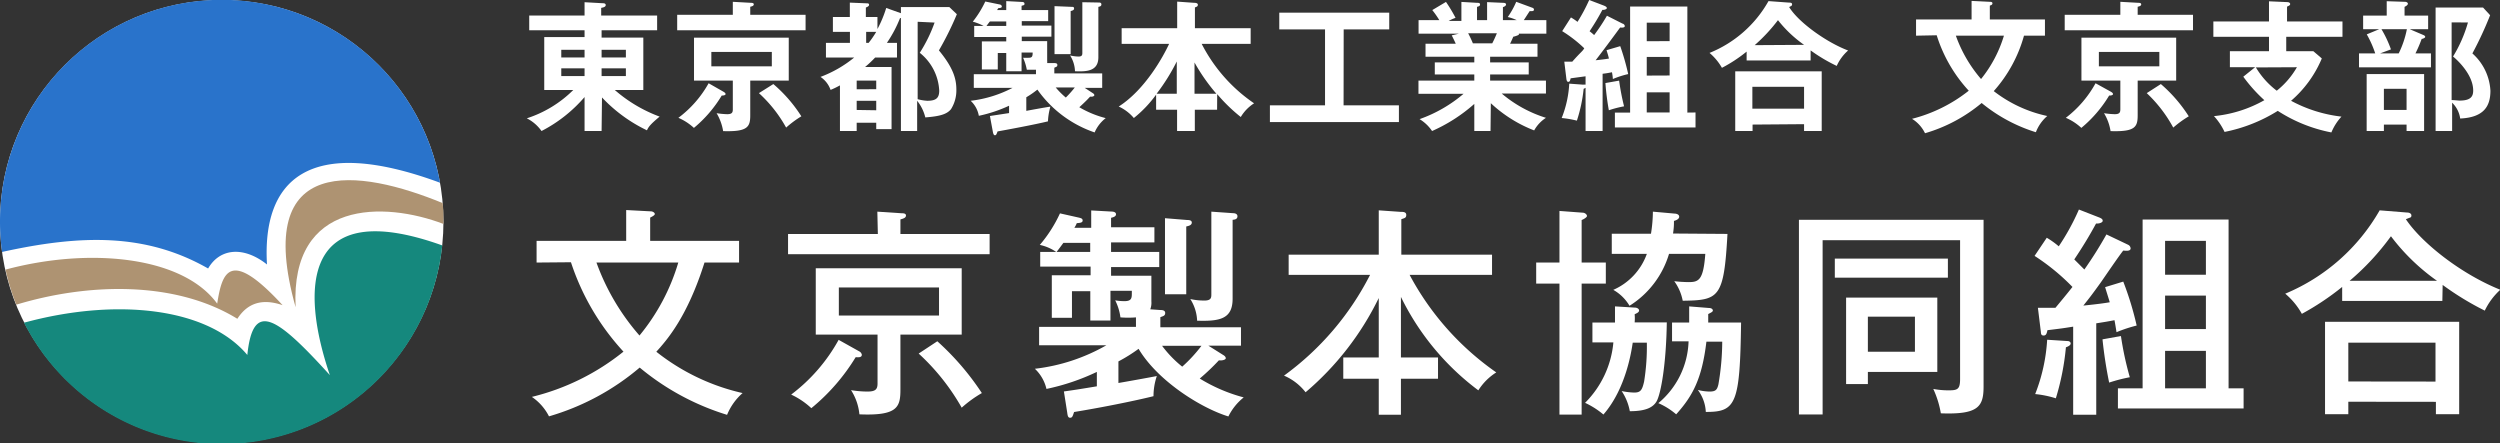 <svg xmlns="http://www.w3.org/2000/svg" viewBox="0 0 248.05 44"><rect x="0" y="0" width="248.05" height="44" fill="#333333" stroke="none"/><defs><style>.cls-1{fill:#fff;}.cls-2{fill:#2973cb;}.cls-3{fill:#15887d;}.cls-4{fill:#ae9372;}</style></defs><g id="レイヤー_2" data-name="レイヤー 2"><g id="ヘッダーフッター"><path class="cls-1" d="M59.69,13H58V9.63A14.16,14.16,0,0,1,53.73,13a4,4,0,0,0-1.46-1.26,11.57,11.57,0,0,0,4.61-2.81H54V3.68H58V3H52.51V1.54H58V.22l1.79.1c.09,0,.31,0,.31.18s-.22.24-.45.28v.76h5.55V3H59.69v.73h4.14v5.2H61a14.32,14.32,0,0,0,4.45,2.64c-1,.83-1.11,1.05-1.26,1.36a15,15,0,0,1-4.46-3.26ZM58,4.94H55.69V5.7H58Zm0,1.84H55.69v.77H58ZM59.69,5.7H62.1V4.94H59.69Zm0,1.85H62.1V6.78H59.69Z"/><path class="cls-1" d="M72.71.18l1.8.1c.07,0,.28,0,.28.15s-.17.2-.35.24v.8h5.49V3H67.19V1.47h5.52ZM71.78,9.1c.11.07.21.13.21.24s-.24.15-.38.14a12.61,12.61,0,0,1-2.76,3.21,5.46,5.46,0,0,0-1.54-1,10.91,10.91,0,0,0,3-3.43Zm2.66,2.34c0,1.16-.26,1.65-2.69,1.57a5.08,5.08,0,0,0-.65-1.78,8,8,0,0,0,1.05.1c.47,0,.56-.16.56-.48V8H68.86V3.74h9.4V8H74.44ZM70.58,5.15V6.58h6V5.15Zm6.15,3.19a14.23,14.23,0,0,1,2.78,3.2A10.16,10.16,0,0,0,78,12.66,13.34,13.34,0,0,0,75.3,9.24Z"/><path class="cls-1" d="M89.3,1.8A12.38,12.38,0,0,1,88,4.25h1V5.71H86.83a11.52,11.52,0,0,1-1,.94h2.63v6.16H86.94v-.63H85V13H83.34V8.47a8.38,8.38,0,0,1-.93.45,2.59,2.59,0,0,0-1-1.29,11.78,11.78,0,0,0,3.34-1.92h-2.8V4.25h2.38V3.16H82.64V1.69h1.68V.26L86,.33c.09,0,.23,0,.23.14s-.14.2-.32.28v.94h1.15V2.88A11.49,11.49,0,0,0,87.93.79l1.46.52V.7h4.8l.75.71A30.72,30.72,0,0,1,93.16,5c1.41,1.71,1.73,2.81,1.73,3.88a3.51,3.51,0,0,1-.53,1.95c-.43.53-1.16.71-2.55.82A4.25,4.25,0,0,0,91,10v3H89.39V1.79ZM86.94,8.85V8H85v.86Zm0,2.09V10H85v.91Zm-1-7.78V4.25h.25a9.51,9.51,0,0,0,.75-1.09Zm5.11-1V9.84A4.52,4.52,0,0,0,92,10c.83,0,1.19-.24,1.19-1a5.11,5.11,0,0,0-1.93-3.76,14.72,14.72,0,0,0,1.47-3Z"/><path class="cls-1" d="M98.22,11.51l1.9-.29v-.73a13.93,13.93,0,0,1-3,1A2.68,2.68,0,0,0,96.31,10a11.94,11.94,0,0,0,4.15-1.28H96.62V7.36h6.17V6.92h-.91a5.12,5.12,0,0,0-.37-1.19,5.71,5.71,0,0,0,.58,0c.34,0,.37-.18.37-.52h-1.1V7.07H99.84V5.26H99V6.89H97.42V4.11h2.42V3.67H96.66V2.57h.93a5.09,5.09,0,0,0-1.07-.42,10.09,10.09,0,0,0,1.24-2l1.41.29c.07,0,.23.07.23.2s-.12.15-.35.17L98.93,1h.91V.11l1.5.08c.1,0,.31,0,.31.18s-.1.13-.29.21V1H104v1.1h-2.62v.44h2.94v1.1h-2.94v.44h2.52V6a1.23,1.23,0,0,1,0,.26l.71,0c.1,0,.3,0,.3.18s-.07.17-.3.28v.56h4.75V8.72h-1.73l.78.51c.13.08.17.14.17.22s-.16.14-.24.14h-.18c-.16.17-.37.41-1.07,1.05a10,10,0,0,0,2.62,1.08,3.56,3.56,0,0,0-1.1,1.42,11.48,11.48,0,0,1-5.68-4.25,9,9,0,0,1-1.1.76V11c.31-.06,1.83-.34,2.39-.42a6.11,6.11,0,0,0-.24,1.46c-1.34.33-4.16.85-5,1-.1.27-.14.38-.26.38s-.17-.14-.21-.35Zm1.62-8.94V2.13H98.22c-.13.15-.2.26-.34.44ZM106.33.68c.13,0,.24,0,.24.17s-.21.21-.34.25V5.37h-1.6V.61Zm-1.58,8a8,8,0,0,0,1,1,10.33,10.33,0,0,0,.89-1ZM109,.25c.11,0,.28,0,.28.19s-.17.21-.3.24v5c0,1.42-1.21,1.43-2.32,1.39a3.07,3.07,0,0,0-.49-1.57,4,4,0,0,0,.85.11c.37,0,.37-.2.37-.39v-5Z"/><path class="cls-1" d="M120.76,10.89h-2.21V13h-1.76V10.89h-2.08V9.39a11.91,11.91,0,0,1-2.21,2.32A4.31,4.31,0,0,0,111,10.57c2.63-1.68,4.44-5,5-6.22h-4.71V2.8h5.51V.16l1.69.12c.07,0,.36,0,.36.19s-.14.2-.29.27V2.8h5.53V4.35h-4.86a15.87,15.87,0,0,0,5.2,5.9,4.1,4.1,0,0,0-1.32,1.36,16.39,16.39,0,0,1-2.34-2.27Zm-4-4.79a19.82,19.82,0,0,1-2,3.2h2Zm3.93,3.2a18.54,18.54,0,0,1-2.17-3.1V9.3Z"/><path class="cls-1" d="M133.31,10.45h5.49v1.66H126V10.45h5.47V2.92h-4.54V1.26h10.91V2.92h-4.52Z"/><path class="cls-1" d="M147.89,13h-1.61V10.31A16.08,16.08,0,0,1,142.09,13a4,4,0,0,0-1.24-1.18,13.8,13.8,0,0,0,4.36-2.51h-4.47V8h5.54V7.39h-3.92V6.19h3.92V5.63h-4.84V4.34h3c-.07-.17-.26-.56-.4-.83l.71-.17h-4V2h2.06A9.26,9.26,0,0,0,142.11,1l1.36-.81a15,15,0,0,1,.95,1.58,4.17,4.17,0,0,0-.69.31H145V.19l1.55.09c.14,0,.3,0,.3.16s-.12.19-.3.24V2h1V.21l1.57.07c.07,0,.31,0,.31.16s-.21.23-.31.27V2h1.37a4.11,4.11,0,0,0-.89-.31,8.19,8.19,0,0,0,.84-1.51l1.63.6a.19.19,0,0,1,.13.17c0,.18-.21.16-.42.15-.1.14-.5.77-.59.9h2.24V3.34H150.7c0,.05,0,.07,0,.1s-.38.18-.55.2c-.17.39-.25.56-.32.7h2.72V5.63h-4.7v.56h3.83v1.2h-3.83V8h5.54V9.28H149a12.53,12.53,0,0,0,4.39,2.41,3.52,3.52,0,0,0-1.17,1.25,13.32,13.32,0,0,1-4.3-2.7Zm-2.22-9.7a10.92,10.92,0,0,1,.47,1h1.92c.09-.17.25-.49.46-1Z"/><path class="cls-1" d="M161,2.35c.07,0,.21.11.21.24s-.18.17-.46.14c-.79,1.08-1.63,2.21-2.43,3.25.63-.07.92-.1,1.32-.17-.11-.44-.17-.6-.24-.83l1.36-.4a24.2,24.2,0,0,1,.79,2.77,9,9,0,0,0-1.52.49,5.37,5.37,0,0,0-.09-.67c-.37.07-.51.1-.93.15V13h-1.69V8.71a.69.69,0,0,1-.19.1,15.15,15.15,0,0,1-.67,3.16,10,10,0,0,0-1.51-.26,10.63,10.63,0,0,0,.75-3.41l1.38.1a.83.83,0,0,1,.24,0V7.57l-1.48.2c-.05.21-.08.35-.23.35s-.17-.17-.19-.27l-.21-1.73H156c.88-1,1-1,1.19-1.33A13,13,0,0,0,155,3.09l.87-1.36a5.34,5.34,0,0,1,.65.44A17.55,17.55,0,0,0,157.68,0l1.47.56c.11.05.28.12.28.24s-.28.2-.44.18c-.49.9-.72,1.28-1.27,2.12a5.39,5.39,0,0,1,.45.38,18.72,18.72,0,0,0,1.27-1.92ZM160.65,8a23.33,23.33,0,0,0,.49,2.55,10.48,10.48,0,0,0-1.51.39,25.6,25.6,0,0,1-.34-2.7Zm7.58,3.16v1.49h-8V11.17h1.51V.65h5.68V11.17Zm-2.57-7.08V2.25h-2.27V4.09Zm0,3.41V5.65h-2.27V7.5Zm0,3.67v-2h-2.27v2Z"/><path class="cls-1" d="M179.65,6H173.3V5.12a14.41,14.41,0,0,1-2.45,1.61,5.58,5.58,0,0,0-1.23-1.48A11.75,11.75,0,0,0,175.47.11l2.06.15c.09,0,.28,0,.28.17s-.14.18-.29.27c.89,1.47,3.65,3.48,5.85,4.31a4.45,4.45,0,0,0-1.13,1.53A16.28,16.28,0,0,1,179.65,5Zm-5.76,6.36V13h-1.72V7.08h8.58V13H179v-.68ZM179,10.78V8.61h-5.13v2.17ZM179,4.45A12.25,12.25,0,0,1,176.41,2a16.69,16.69,0,0,1-2.31,2.48Z"/><path class="cls-1" d="M190.11,3.54V1.93h5.51V.09l1.81.09c.08,0,.26,0,.26.15s-.14.18-.26.23V1.93h5.47V3.54h-2.08a13.74,13.74,0,0,1-3,5.5,13.1,13.1,0,0,0,5.31,2.47A4,4,0,0,0,202,13.12a15.91,15.91,0,0,1-5.38-2.9,15.5,15.5,0,0,1-5.62,3,3.42,3.42,0,0,0-1.29-1.43A15,15,0,0,0,195.34,9a14.44,14.44,0,0,1-3.18-5.5Zm3.95,0a13.48,13.48,0,0,0,2.5,4.3,12.68,12.68,0,0,0,2.27-4.3Z"/><path class="cls-1" d="M210.38.18l1.79.1c.07,0,.28,0,.28.15s-.17.2-.35.24v.8h5.49V3H204.86V1.47h5.52Zm-.94,8.92c.11.07.21.13.21.24s-.24.15-.38.14a12.61,12.61,0,0,1-2.76,3.21,5.33,5.33,0,0,0-1.54-1,10.91,10.91,0,0,0,2.95-3.43Zm2.66,2.34c0,1.16-.25,1.65-2.69,1.57a4.89,4.89,0,0,0-.65-1.78,7.92,7.92,0,0,0,1.06.1c.46,0,.56-.16.56-.48V8h-3.86V3.74h9.4V8H212.1Zm-3.85-6.29V6.58h6V5.15Zm6.15,3.19a14.46,14.46,0,0,1,2.77,3.2,10.69,10.69,0,0,0-1.54,1.12A13.52,13.52,0,0,0,213,9.24Z"/><path class="cls-1" d="M232.42,2.13V3.65h-5.58V5.08h2.69l.84.72A11.29,11.29,0,0,1,227.32,10a13.82,13.82,0,0,0,5,1.57,5.31,5.31,0,0,0-1,1.57A15,15,0,0,1,226,11a15.72,15.72,0,0,1-5.28,2.09,6.25,6.25,0,0,0-1.05-1.57,12.62,12.62,0,0,0,5-1.58,15.06,15.06,0,0,1-2.09-2.33l1.17-.94h-2.5V5.08h3.88V3.65h-5.52V2.13h5.52v-2l1.83.08c.13,0,.27.07.27.19s-.1.16-.31.26V2.13Zm-8.59,4.56A8.09,8.09,0,0,0,225.9,9a8.15,8.15,0,0,0,2-2.33Z"/><path class="cls-1" d="M240.92,1.55V2.9H239.1l1.36.58c.13.06.17.12.17.19s-.2.18-.35.19a13.54,13.54,0,0,1-.62,1.44h1.54V6.68h-7.14V5.3h1.61a10.2,10.2,0,0,0-.84-1.89l1.23-.51h-1.59V1.55h2.34V.12l1.82.06c.14,0,.28.08.28.19s-.13.21-.33.31v.87ZM240.52,13h-1.74v-.64h-2.25V13h-1.71V7.35h5.7ZM236.29,2.9a11.19,11.19,0,0,1,.94,2l-1.08.4H238a9.6,9.6,0,0,0,.81-2.4Zm.24,5.91v2.1h2.25V8.81Zm10.54-7.3a35.51,35.51,0,0,1-1.76,3.79A5.33,5.33,0,0,1,247.1,9c0,1.53-.64,2.65-3,2.76a2.7,2.7,0,0,0-.8-1.57V13h-1.64V.75h4.71Zm-3.82.71V9.93c.32,0,.62.05.8.05,1.15,0,1.34-.46,1.34-1,0-1.63-1.69-3.13-2-3.37a13.43,13.43,0,0,0,1.48-3.38Z"/><path class="cls-1" d="M53.24,26.05V23.9h8.89V20.84l2.44.13c.22,0,.4.15.4.26s-.18.22-.46.36V23.9h8.82v2.15H69.9c-1.7,5.39-3.72,7.68-4.78,8.85A21.35,21.35,0,0,0,73.68,39a5.79,5.79,0,0,0-1.54,2.16,25,25,0,0,1-8.67-4.69,24.37,24.37,0,0,1-9,4.84,5.13,5.13,0,0,0-1.7-1.93,23.29,23.29,0,0,0,9.09-4.49,24.17,24.17,0,0,1-5.21-8.87Zm5.94,0a22.65,22.65,0,0,0,4.27,7.24,20.52,20.52,0,0,0,3.85-7.24Z"/><path class="cls-1" d="M87.05,21l2.43.16c.13,0,.41,0,.41.22s-.22.3-.55.39v1.45h8.85v2h-20v-2h8.91Zm-1.8,13.86a.48.48,0,0,1,.26.33c0,.27-.26.27-.61.25a19.93,19.93,0,0,1-4.4,5.06,7.64,7.64,0,0,0-2-1.35,17.16,17.16,0,0,0,4.71-5.43Zm4.09,3.79c0,1.74-.28,2.62-4.07,2.46a5.39,5.39,0,0,0-.83-2.4,10.26,10.26,0,0,0,1.63.14c.79,0,1-.22,1-.8V33.2H80.94V26.62H95.42V33.2H89.34ZM83.23,28.52v2.79h9.94V28.52ZM93,33.86A26.38,26.38,0,0,1,97.42,39a11.66,11.66,0,0,0-2,1.45,21.9,21.9,0,0,0-4.27-5.37Z"/><path class="cls-1" d="M105.56,38.84c1-.14,1.27-.18,3.27-.51V36.9a22.09,22.09,0,0,1-5,1.69,4,4,0,0,0-1.15-2,18.52,18.52,0,0,0,7.09-2.33h-6.67V32.43h9.61v-.94a9.6,9.6,0,0,1-1.54,0,5.29,5.29,0,0,0-.52-1.69,5.41,5.41,0,0,0,.92.08c.7,0,.73-.3.73-.79v-.24h-2.12v2.95h-2V28.89h-1.82v2.64h-2V27.31h3.85v-.86h-5V25h1.59a4.51,4.51,0,0,0-1.63-.7,13.36,13.36,0,0,0,2-3.13l1.87.42c.2.05.38.09.38.29s-.22.24-.58.26a2.7,2.7,0,0,1-.24.46h1.67V20.88l2,.11c.19,0,.46.05.46.27s-.27.3-.49.35v.94h4.3v1.5h-4.3V25h4.78v1.5h-4.78v.86h4V29.9a1.83,1.83,0,0,1-.11.79l1,.07c.13,0,.48,0,.48.29s-.2.31-.48.42v1h8v1.83H119.9l1.43.9c.16.09.29.2.29.35s-.4.25-.68.2a21.94,21.94,0,0,1-1.9,1.81,16.23,16.23,0,0,0,4.36,1.87,5.61,5.61,0,0,0-1.52,1.89c-2.68-.82-7-3.5-8.91-6.71a15.88,15.88,0,0,1-2,1.25V38c.44-.07,3.28-.58,3.81-.69a6.32,6.32,0,0,0-.33,2c-1,.25-4,.93-7.88,1.57-.13.39-.17.57-.39.57s-.25-.22-.29-.51ZM108.17,25v-.9h-2.66c-.2.26-.37.51-.68.9Zm7.13,9.31a11.29,11.29,0,0,0,2,2.07,14.43,14.43,0,0,0,1.91-2.07Zm2.51-12.48c.11,0,.44,0,.44.25s-.26.33-.55.39V29.2h-2.11V21.65Zm4.51-.68c.07,0,.46,0,.46.31s-.3.33-.48.35v7.83c0,2-1.25,2.25-3.52,2.18a4.31,4.31,0,0,0-.68-2.15,6.3,6.3,0,0,0,1.41.15c.66,0,.68-.29.68-.62V21Z"/><path class="cls-1" d="M139,35.47h3.68v2.11H139v3.57H136.8V37.58h-3.52V35.47h3.52v-5.9a28.76,28.76,0,0,1-7.26,9.35,5.42,5.42,0,0,0-2.14-1.65,28.12,28.12,0,0,0,8.54-10h-8.08v-2h8.94v-4.4l2.15.15c.27,0,.58,0,.58.31s-.2.31-.49.42v3.52h9v2h-8.18a27.62,27.62,0,0,0,8.6,9.68,5.7,5.7,0,0,0-1.78,1.78A25.57,25.57,0,0,1,139,29.46Z"/><path class="cls-1" d="M159.33,26.05v2.09h-2.4v13h-2.2v-13h-2.31V26.05h2.31V20.93l2.28.17c.27,0,.45.2.45.33s-.33.33-.53.4v4.22Zm2.88,4.47c.2,0,.42.11.42.29s-.25.28-.44.37a4.51,4.51,0,0,1,0,.81h3.19c-.06,4.1-.57,7-1,7.81-.33.58-1,1-2.67,1a5.3,5.3,0,0,0-.81-2,7,7,0,0,0,1.23.15c.64,0,.8-.22,1-1.1A21.8,21.8,0,0,0,163.4,34H162c-.11.71-.64,4.54-2.91,7.13a8,8,0,0,0-1.82-1.16,9.7,9.7,0,0,0,2.81-6H158V32h2.24v-1.6Zm9.19-7.31c-.35,6.36-.83,6.58-4.44,6.63a4.85,4.85,0,0,0-.84-1.94,13,13,0,0,0,1.41.09c1,0,1.48-.16,1.67-2.8h-3.6a9.16,9.16,0,0,1-3.92,5.15,4.35,4.35,0,0,0-1.61-1.58,6.15,6.15,0,0,0,3.33-3.57h-3.48v-2h3.89A14.44,14.44,0,0,0,164,21l2.13.19c.13,0,.48.05.48.31s-.37.38-.52.42c0,.37,0,.62-.09,1.25Zm-1.82,7.35c.24,0,.37.13.37.25s-.15.19-.46.35V32h3.26c-.11,8.06-.49,8.89-3.5,8.87a3.94,3.94,0,0,0-.79-2.18,5,5,0,0,0,1.16.16c.62,0,.75-.18.88-.71a25.26,25.26,0,0,0,.38-4.24h-1.57c-.44,3.71-1.38,5.41-3,7.21A7,7,0,0,0,164.54,40a8.3,8.3,0,0,0,3-6.13H165.9V32h1.7v-1.6Z"/><path class="cls-1" d="M196.81,21.81V38.35c0,2-.52,2.8-4.24,2.66a9.49,9.49,0,0,0-.75-2.42,8.17,8.17,0,0,0,1.5.14c.9,0,1.16-.09,1.16-1.13V23.83H180.84V41.12h-2.35V21.81Zm-3.54,3.85v1.89H182.05V25.66Zm-1.05,3.87V36.9h-6.89v1.21h-2.16V29.53Zm-6.89,1.89V34.9H190V31.42Z"/><path class="cls-1" d="M211.16,24.29a.43.43,0,0,1,.24.35c0,.29-.42.25-.73.22-.39.47-1.91,2.71-2.22,3.15-.92,1.28-1.1,1.5-1.74,2.31,1.48-.15,2.09-.24,2.62-.33-.2-.66-.31-1-.46-1.5l1.8-.55A31,31,0,0,1,212,32.3a14.07,14.07,0,0,0-2,.66c-.09-.59-.14-.86-.2-1.19-.73.14-.86.16-1.81.31v9.07H205.7V32.41c-1,.16-1.14.18-2.55.35-.07.29-.11.53-.38.53s-.26-.2-.28-.39l-.29-2.36,1.74,0c1.28-1.54,1.41-1.72,1.69-2.07a21.45,21.45,0,0,0-3.76-3.08l1.21-1.8a8.23,8.23,0,0,1,1.19.85,23.05,23.05,0,0,0,2-3.65l1.92.75c.35.13.44.22.44.37s-.29.29-.66.27c-.68,1.25-1.28,2.24-2.16,3.56l1,1A39.63,39.63,0,0,0,209,23.26Zm-6,9.55c.11,0,.29.07.29.24s-.22.29-.47.38a25,25,0,0,1-1,5.06,10.1,10.1,0,0,0-2.05-.42,17.51,17.51,0,0,0,1.19-5.39Zm5.28-.5a31.28,31.28,0,0,0,.88,4.09,15.78,15.78,0,0,0-2.05.53,43.22,43.22,0,0,1-.66-4.29Zm12.17,5.19v2H210.14v-2h2.45V21.78h8.53V38.53Zm-3.74-11.27V23.9h-4.05v3.36Zm0,5.39V29.33h-4.05v3.32Zm0,5.88V34.81h-4.05v3.72Z"/><path class="cls-1" d="M242.33,29.86h-9.94V28.47a26.42,26.42,0,0,1-4,2.67,7.1,7.1,0,0,0-1.65-2,19.35,19.35,0,0,0,9.37-8.27l2.75.22c.18,0,.4.09.4.29s-.11.2-.22.24l-.33.13c1.54,2.31,5.41,5.41,9.37,7a6.71,6.71,0,0,0-1.54,2.07,28.48,28.48,0,0,1-4.18-2.55Zm-9.33,10V41.1h-2.31V31.93H244V41.1h-2.31V39.87Zm8.65-2V34H233v3.85Zm.15-10a20.41,20.41,0,0,1-4.57-4.42,24.92,24.92,0,0,1-4.1,4.42Z"/><circle id="白" class="cls-1" cx="22" cy="22" r="22"/><path class="cls-2" d="M20.65,26.64c1.15-2,3.5-2.25,5.84-.4-.49-8.31,4.06-12.95,17.17-8.11A22,22,0,0,0,0,22a22.33,22.33,0,0,0,.2,3C8,23.28,14.45,23.1,20.65,26.64Z"/><path class="cls-3" d="M32.73,37.22c-5.44-6-7.64-7.34-8.19-2-4-4.77-13.15-5.66-22.16-3.2a22,22,0,0,0,41.5-7.67C29.93,19.35,29.82,28.69,32.73,37.22Z"/><path class="cls-4" d="M23.55,31.63c1-1.55,2.44-2.05,4.49-1.35-5.24-5.69-6-3.29-6.49-.15-3.43-4.72-12.69-5.61-21-3.38a21.58,21.58,0,0,0,1.07,3.48C8.67,28.09,17.33,27.81,23.55,31.63Z"/><path class="cls-4" d="M29.33,30.48C28.8,19.74,38.17,20,44,22.22V22c0-.62,0-1.24-.08-1.85C35.72,16.78,25,15.08,29.33,30.48Z"/></g></g></svg>